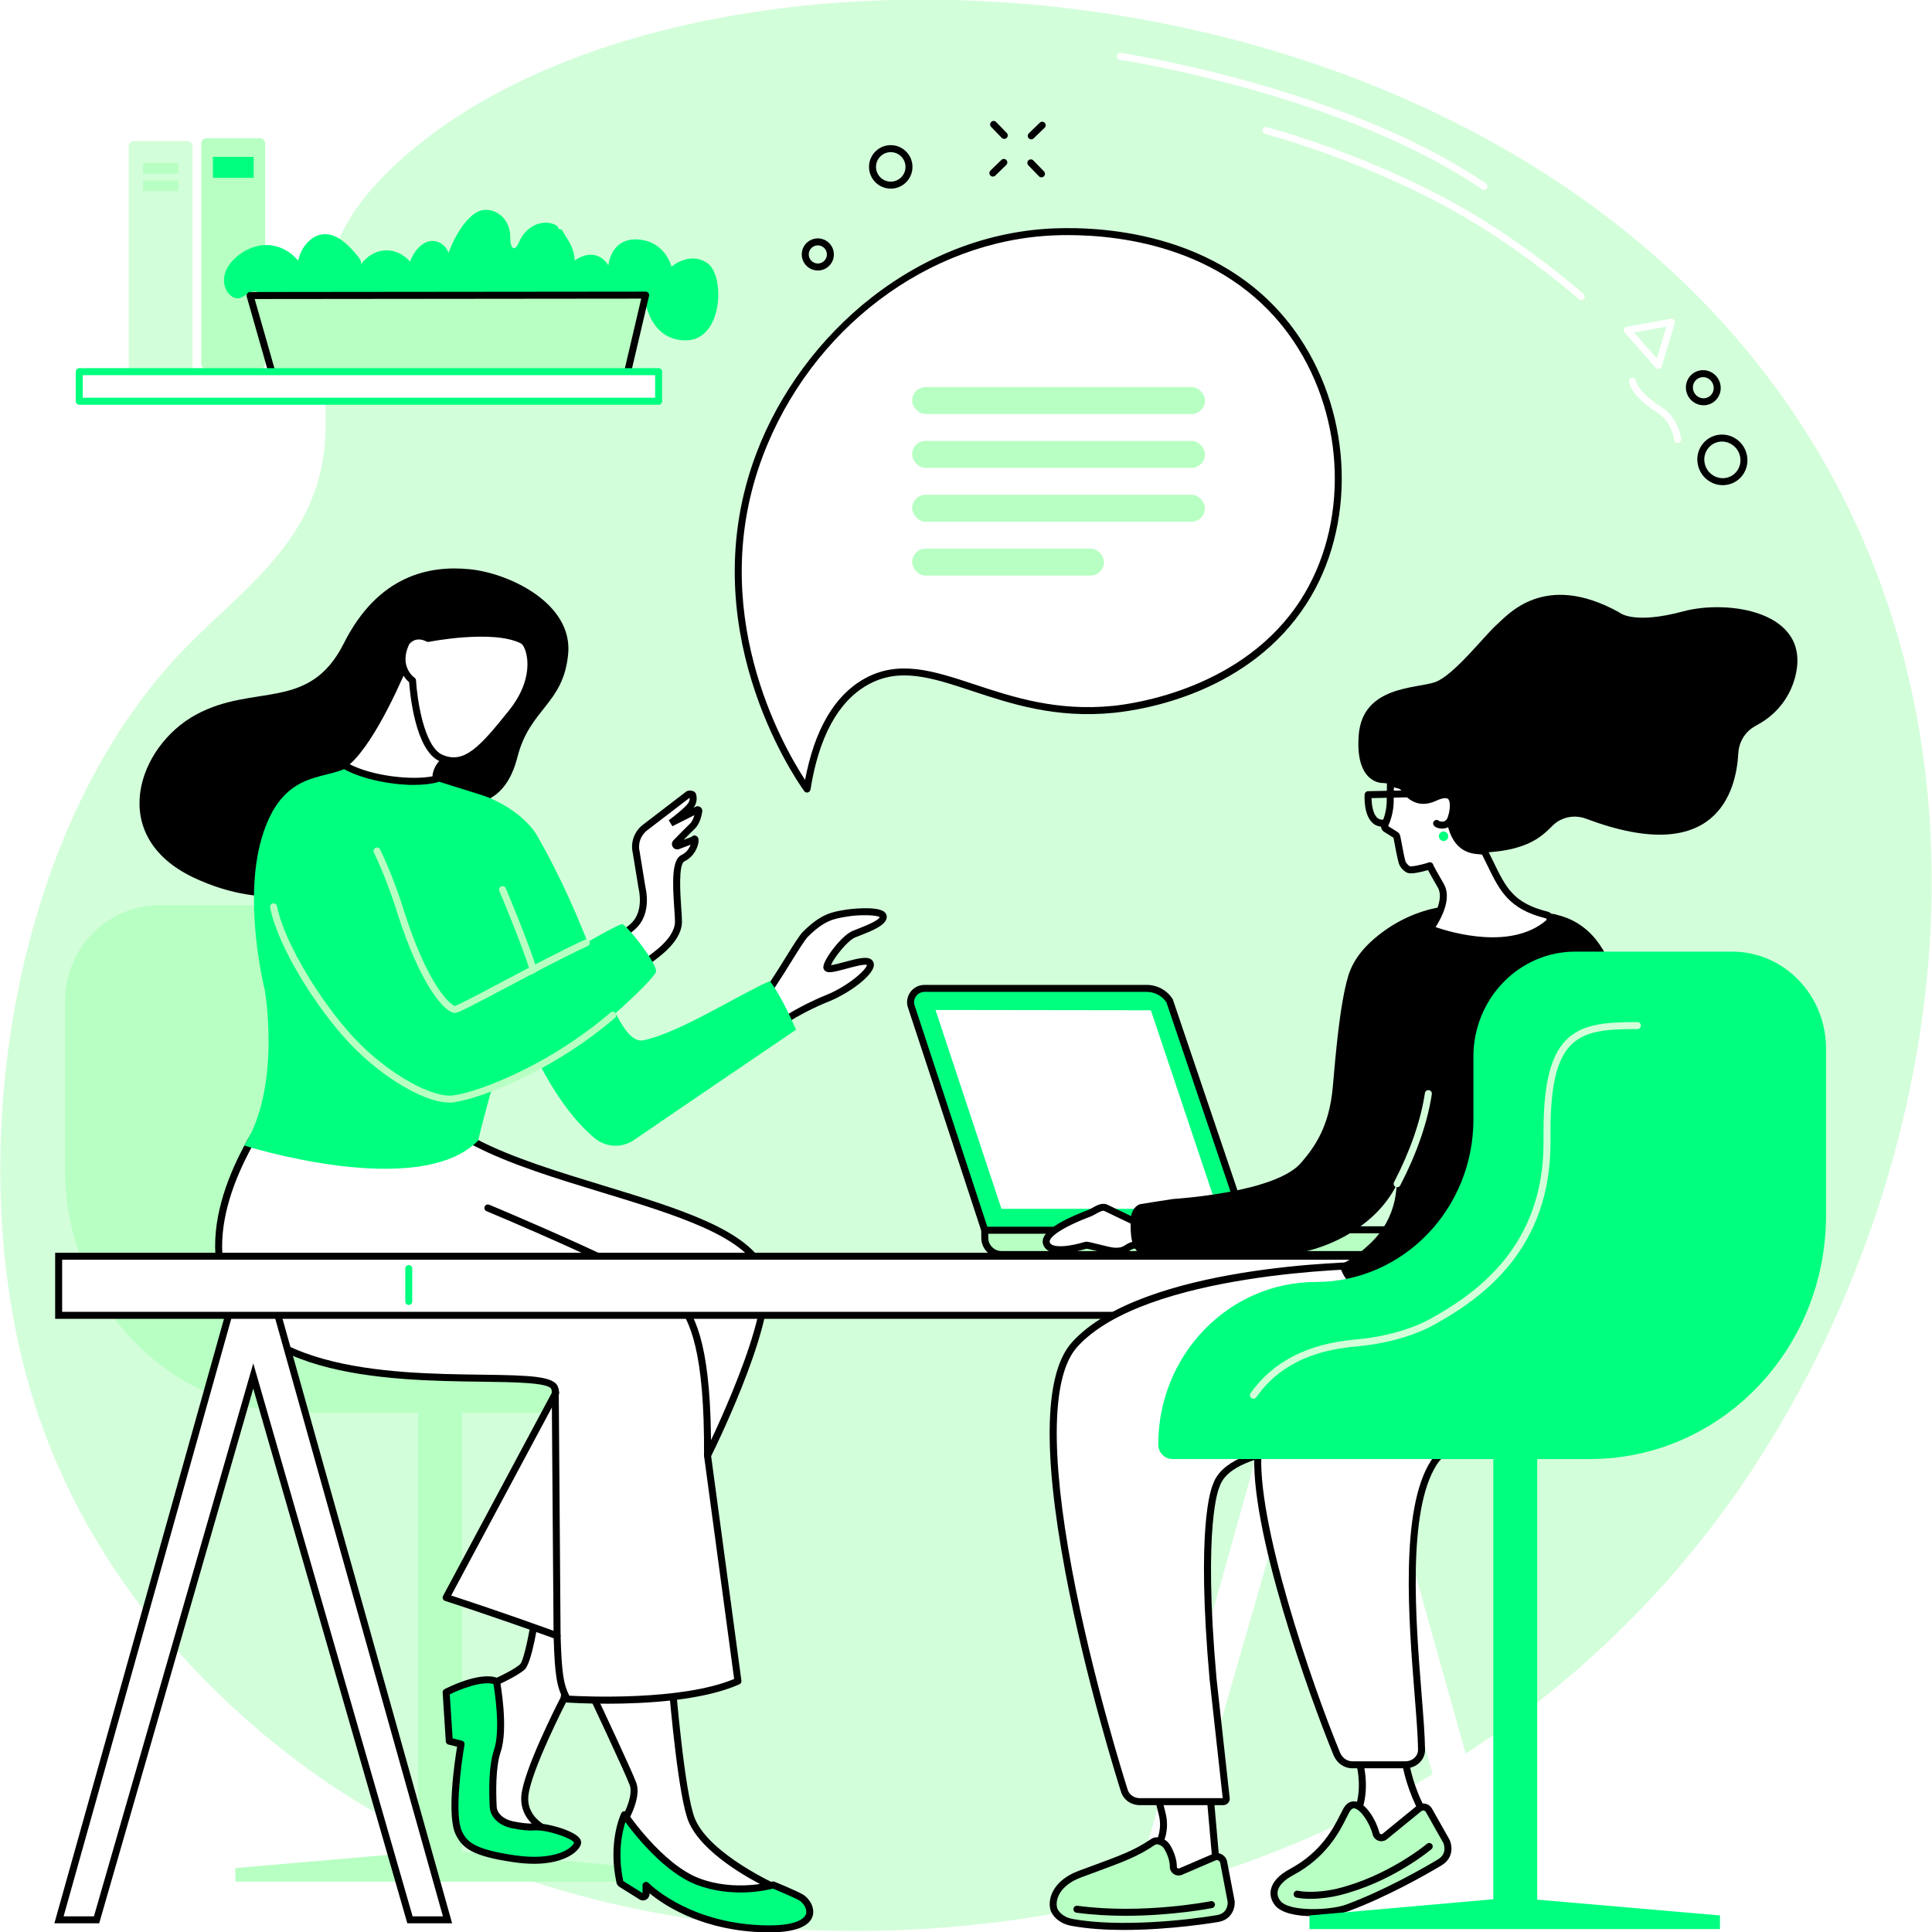 <svg width="574" height="574" viewBox="0 0 574 574" fill="none" xmlns="http://www.w3.org/2000/svg">
<rect x="0" y="0" width="574" height="574" fill="#808080" stroke="none"/>
<g clip-path="url(#clip0_593_695)">
<path d="M679.233 -105.233H-105.233V679.233H679.233V-105.233Z" fill="white"/>
<path d="M510.04 451.606C411.052 583.312 217.465 604.552 104.178 534.116C84.567 521.923 30.931 483.43 9.889 415.863C-12.149 345.107 3.189 247.18 53.571 194.047C70.716 175.963 92.666 162.285 96.218 134.5C99.039 112.44 89.352 88.646 104.204 64.456C104.204 64.456 107.414 59.257 112.246 54.12C194.951 -33.797 457.405 -22.227 545.548 143.8C599.688 245.781 569.948 371.908 510.043 451.612L510.04 451.606Z" fill="#D3FEDA"/>
<path d="M124.041 300.201V318.815C124.041 345.493 145.002 367.119 170.861 367.119C196.72 367.119 217.681 388.745 217.681 415.423C217.681 417.802 215.764 419.729 213.401 419.729H89.468C50.706 419.729 19.28 387.308 19.28 347.313V297.772C19.28 281.866 31.779 268.97 47.198 268.97H93.776C110.492 268.97 124.044 282.952 124.044 300.198L124.041 300.201Z" fill="#B7FFC2"/>
<path d="M137.27 415.558H124.226V557.104H137.27V415.558Z" fill="#B7FFC2"/>
<path d="M191.882 555.008L134.158 549.916H128.864L69.929 555.008V559.047H191.882V555.008Z" fill="#B7FFC2"/>
<path d="M175.279 502.056C175.279 502.056 186.663 526.193 188.066 530.011C189.469 533.83 185.882 540.103 185.882 540.103C185.882 540.103 195.861 559.605 219.721 565.058L230.537 560.935C230.537 560.935 210.191 551.898 205.531 540.784C202.287 533.049 199.607 499.464 199.607 499.464L175.282 502.056H175.279Z" fill="white"/>
<path d="M219.721 566.097C219.642 566.097 219.567 566.088 219.489 566.072C195.437 560.575 185.06 540.778 184.96 540.577C184.8 540.263 184.809 539.893 184.982 539.588C185.91 537.957 188.104 533.121 187.093 530.369C185.722 526.638 174.457 502.74 174.341 502.499C174.197 502.194 174.209 501.84 174.376 501.548C174.542 501.256 174.837 501.059 175.17 501.024L199.494 498.432C199.777 498.401 200.053 498.486 200.266 498.664C200.483 498.843 200.614 499.101 200.636 499.38C200.665 499.712 203.341 532.886 206.485 540.379C210.932 550.982 230.757 559.894 230.958 559.981C231.34 560.154 231.585 560.54 231.573 560.957C231.563 561.378 231.297 561.751 230.904 561.899L220.088 566.022C219.969 566.066 219.843 566.091 219.718 566.091L219.721 566.097ZM187.065 540.097C188.76 543.046 198.81 559.081 219.646 563.976L227.895 560.832C222.401 558.108 208.453 550.445 204.571 541.189C201.59 534.082 199.149 506.497 198.656 500.613L176.839 502.935C179.258 508.081 187.812 526.312 189.039 529.654C190.357 533.237 187.925 538.437 187.062 540.097H187.065Z" fill="black"/>
<path d="M185.518 539.149C185.518 539.149 181.599 547.267 184.175 559.137C184.225 559.369 184.37 559.573 184.577 559.702L190.545 563.436C191.147 563.813 191.938 563.392 191.938 562.699V560.151C191.938 560.151 202.673 571.365 223.932 572.9C245.191 574.434 241.297 565.639 237.93 563.696C236.192 562.692 229.721 560.016 229.721 560.016C229.721 560.016 218.566 563.289 207.304 558.993C196.043 554.697 185.521 539.152 185.521 539.152L185.518 539.149Z" fill="#00FF7F"/>
<path d="M228.479 574.114C227.086 574.114 225.551 574.058 223.857 573.935C207.135 572.727 196.88 565.724 192.977 562.488V562.699C192.977 563.392 192.597 564.032 191.985 564.371C191.364 564.716 190.598 564.698 189.993 564.318L184.025 560.584C183.585 560.311 183.271 559.865 183.162 559.36C180.542 547.276 184.417 539.042 184.583 538.697C184.743 538.365 185.073 538.139 185.443 538.114C185.816 538.079 186.171 538.261 186.378 538.569C186.482 538.722 196.852 553.894 207.672 558.023C218.453 562.137 229.317 559.052 229.426 559.018C229.655 558.952 229.897 558.965 230.117 559.056C230.383 559.165 236.669 561.773 238.448 562.799C240.478 563.973 242.198 566.775 241.435 569.263C240.726 571.573 237.823 574.117 228.476 574.117L228.479 574.114ZM191.938 559.112C192.214 559.112 192.487 559.222 192.688 559.432C192.795 559.542 203.439 570.38 224.007 571.864C237.13 572.815 239.147 569.643 239.452 568.651C239.935 567.076 238.551 565.253 237.409 564.597C235.969 563.766 230.98 561.666 229.649 561.111C227.584 561.648 217.383 563.948 206.934 559.962C197.549 556.382 188.857 545.484 185.804 541.339C184.859 544.261 183.413 550.652 185.176 558.855L190.9 562.438V560.154C190.9 559.73 191.157 559.351 191.549 559.191C191.675 559.14 191.806 559.115 191.935 559.115L191.938 559.112Z" fill="black"/>
<path d="M159.91 474.462C159.91 474.462 157.453 493.384 155.115 495.326C152.778 497.268 147.512 499.622 147.512 499.622L139.897 536.696L145.407 543.649L163.428 544.161C163.428 544.161 155.301 541.264 155.925 533.627C156.549 525.989 167.551 504.668 167.551 504.668L171.294 481.35L159.91 474.462Z" fill="white"/>
<path d="M163.428 545.199C163.428 545.199 163.409 545.199 163.399 545.199L145.382 544.688C145.074 544.678 144.789 544.537 144.597 544.296L139.087 537.342C138.896 537.1 138.824 536.79 138.883 536.489L146.499 499.415C146.568 499.088 146.787 498.812 147.092 498.677C147.142 498.655 152.254 496.358 154.453 494.532C155.705 493.493 157.726 483.239 158.884 474.334C158.928 473.985 159.148 473.684 159.464 473.53C159.781 473.377 160.152 473.395 160.453 473.577L171.837 480.465C172.198 480.685 172.392 481.102 172.327 481.516L168.583 504.834C168.564 504.944 168.53 505.047 168.48 505.144C168.37 505.355 157.566 526.369 156.964 533.715C156.414 540.449 163.481 543.078 163.782 543.188C164.262 543.36 164.545 543.856 164.451 544.358C164.356 544.848 163.93 545.202 163.431 545.202L163.428 545.199ZM145.921 542.626L159.367 543.009C157.026 541.198 154.513 538.152 154.889 533.545C155.501 526.046 165.489 506.412 166.553 504.341L170.158 481.877L160.729 476.172C159.941 481.886 158.005 494.278 155.777 496.126C153.76 497.802 149.809 499.706 148.422 500.35L141.011 536.432L145.918 542.629L145.921 542.626Z" fill="black"/>
<path d="M147.516 499.531C147.516 499.531 150.089 513.378 147.751 520.216C146.201 524.744 146.295 532.275 146.533 536.84C146.662 539.313 148.943 541.447 152.2 542.128C154.347 542.576 156.722 542.925 158.511 542.78C162.722 542.438 172.076 545.516 171.608 547.566C171.141 549.618 165.762 554.117 152.897 552.254C140.28 550.427 137.973 548.03 136.291 544.487C133.386 538.368 136.994 518.161 136.994 518.161L133.486 517.307L132.551 502.776C132.551 502.776 142.608 497.476 147.522 499.528L147.516 499.531Z" fill="#00FF7F"/>
<path d="M158.627 553.731C156.854 553.731 154.899 553.593 152.746 553.283C140.48 551.507 137.364 549.175 135.35 544.936C132.677 539.306 135.115 523.115 135.805 518.945L133.238 518.32C132.796 518.214 132.476 517.831 132.447 517.379L131.512 502.848C131.487 502.44 131.704 502.054 132.065 501.862C132.495 501.636 142.614 496.355 147.917 498.574C148.24 498.709 148.473 498.997 148.538 499.343C148.645 499.92 151.133 513.538 148.733 520.555C147.214 524.995 147.352 532.632 147.569 536.79C147.672 538.795 149.618 540.533 152.411 541.117C154.94 541.644 157.017 541.864 158.426 541.751C162.091 541.446 170.058 543.681 172.069 546.003C172.7 546.731 172.716 547.383 172.622 547.804C172.135 549.934 167.956 553.738 158.63 553.738L158.627 553.731ZM134.468 516.482L137.236 517.156C137.769 517.285 138.108 517.806 138.014 518.349C137.029 523.878 134.964 539.275 137.23 544.048C138.689 547.123 140.678 549.439 153.048 551.23C164.971 552.956 170.033 549.093 170.573 547.437C169.863 546.141 162.48 543.502 158.598 543.819C156.973 543.95 154.751 543.725 151.993 543.15C148.265 542.372 145.658 539.859 145.501 536.9C145.225 531.638 145.222 524.417 146.772 519.883C148.727 514.163 147.051 503.001 146.602 500.315C143.044 499.333 136.574 501.947 133.63 503.397L134.471 516.485L134.468 516.482Z" fill="black"/>
<path d="M164.808 412.452C162 403.452 71.347 423.017 65.241 374.882C62.2 350.931 84.052 324.943 84.052 324.943L122.717 317.604C124.521 351.577 216.131 352.44 226.637 377.584C231.62 389.508 210.207 432.446 210.207 432.446L219.247 499.465C202.096 507.102 168.483 504.784 168.483 504.784C166.465 500.987 165.866 497.887 165.508 485.988C147.145 479.329 132.545 474.641 132.545 474.641L165.11 413.823C165.022 413.277 164.921 412.81 164.808 412.449V412.452Z" fill="white"/>
<path d="M180.35 506.173C173.682 506.173 168.922 505.86 168.414 505.825C168.056 505.8 167.736 505.593 167.57 505.276C165.42 501.234 164.849 497.871 164.498 486.728C146.671 480.28 132.375 475.68 132.231 475.633C131.939 475.538 131.701 475.319 131.585 475.033C131.468 474.748 131.487 474.425 131.632 474.155L164.027 413.653C163.961 413.289 163.889 412.991 163.82 412.762C163.199 410.767 152.935 410.632 143.013 410.503C115.18 410.139 68.592 409.527 64.215 375.017C61.155 350.893 82.358 325.354 83.261 324.278C83.415 324.096 83.629 323.97 83.864 323.926L122.529 316.587C122.824 316.53 123.128 316.606 123.363 316.791C123.599 316.976 123.743 317.255 123.759 317.553C124.716 335.596 152.527 344.078 179.421 352.283C201.681 359.073 222.708 365.487 227.597 377.192C232.542 389.028 213.307 428.527 211.28 432.628L220.276 499.333C220.339 499.791 220.091 500.234 219.671 500.419C208.814 505.254 191.778 506.177 180.35 506.177V506.173ZM169.132 503.786C173.576 504.04 202.434 505.376 218.114 498.825L209.181 432.587C209.153 432.38 209.187 432.17 209.281 431.985C209.495 431.558 230.427 389.338 225.683 377.985C221.171 367.182 200.596 360.906 178.816 354.263C151.799 346.023 123.881 337.51 121.782 318.837L84.62 325.89C82.308 328.755 63.493 352.848 66.273 374.75C70.424 407.469 115.88 408.065 143.038 408.42C157.688 408.611 164.777 408.849 165.8 412.138C165.922 412.533 166.032 413.029 166.136 413.653C166.173 413.879 166.136 414.108 166.026 414.309L134.048 474.032C137.895 475.284 150.657 479.495 165.866 485.005C166.264 485.15 166.537 485.526 166.55 485.95C166.892 497.318 167.454 500.437 169.135 503.776L169.132 503.786Z" fill="black"/>
<path d="M210.21 433.488H210.204C209.63 433.485 209.168 433.017 209.171 432.443C209.363 401.569 204.982 392.153 200.677 387.016C196.72 382.297 158.821 365.801 144.553 359.845C144.023 359.626 143.775 359.017 143.995 358.487C144.214 357.959 144.82 357.705 145.353 357.928C147.465 358.81 197.178 379.611 202.268 385.682C207.047 391.384 211.443 400.995 211.249 432.456C211.246 433.027 210.781 433.488 210.21 433.488Z" fill="black"/>
<path d="M165.511 487.029C164.94 487.029 164.476 486.571 164.472 486L163.923 413.042C163.92 412.467 164.381 412 164.953 411.997C165.555 412.003 165.994 412.455 166.001 413.026L166.55 485.984C166.553 486.559 166.092 487.026 165.521 487.029H165.511Z" fill="black"/>
<path d="M135.052 239.697C140.706 238.972 150.051 239.392 153.732 224.927C157.412 210.464 167.403 209.262 168.806 194.273C170.209 179.286 151.347 170.3 139.542 169.117C127.738 167.934 112.397 170.758 102.136 191.163C91.875 211.569 75.533 202.927 58.228 212.325C40.922 221.723 31.549 248.502 57.609 260.771C101.157 281.27 135.052 239.697 135.052 239.697Z" fill="black"/>
<path d="M239.298 277.558C237.042 279.802 229.787 293.285 225.868 297.314C224.842 298.369 222.238 300.641 218.842 303.568C221.61 305.755 223.668 306.665 226.408 308.761C228.319 305.642 237.331 300 245.881 296.568C252.819 293.784 260.152 287.587 258.304 285.943C256.459 284.299 245.414 289.413 245.649 287.276C245.885 285.139 250.927 278.66 253.685 277.536C256.243 276.495 262.349 274.477 262.415 272.393C262.484 270.31 254.225 270.834 251.812 271.239C247.78 271.913 244.72 272.158 239.292 277.558H239.298Z" fill="white"/>
<path d="M226.408 309.8C226.182 309.8 225.959 309.724 225.777 309.586C224.506 308.614 223.408 307.92 222.247 307.183C220.989 306.386 219.69 305.561 218.199 304.384C217.954 304.192 217.81 303.901 217.804 303.593C217.797 303.282 217.929 302.987 218.165 302.784C221.108 300.245 224.07 297.678 225.124 296.592C227.246 294.409 230.446 289.25 233.27 284.697C235.627 280.897 237.491 277.894 238.564 276.824C243.939 271.477 247.218 270.94 251.012 270.322L251.646 270.219C251.73 270.203 260.507 268.973 262.798 270.978C263.243 271.367 263.475 271.882 263.457 272.431C263.381 274.722 259.726 276.316 255.32 278.016C254.856 278.195 254.435 278.358 254.081 278.503C251.79 279.435 247.799 284.521 246.873 286.755C247.836 286.639 249.593 286.159 250.849 285.82C255.075 284.669 257.736 284.05 258.998 285.174C259.515 285.632 259.726 286.294 259.597 287.031C259.051 290.154 251.984 295.24 246.27 297.534C237.076 301.224 228.89 306.7 227.293 309.307C227.139 309.558 226.888 309.731 226.596 309.787C226.533 309.8 226.47 309.806 226.405 309.806L226.408 309.8ZM220.493 303.518C221.488 304.243 222.404 304.823 223.361 305.429C224.265 306.003 225.193 306.59 226.201 307.315C229.122 303.938 237.453 298.833 245.498 295.604C251.903 293.031 257.444 288.098 257.56 286.689C256.745 286.36 253.28 287.304 251.398 287.819C247.808 288.798 246.041 289.228 245.106 288.431C244.745 288.12 244.57 287.659 244.623 287.166C244.896 284.687 250.218 277.834 253.302 276.579C253.666 276.432 254.099 276.265 254.576 276.08C258.841 274.436 261.122 273.225 261.364 272.481C260.403 271.781 255.113 271.744 251.991 272.268L251.351 272.374C247.767 272.961 244.937 273.422 240.032 278.302C239.132 279.199 237.142 282.403 235.04 285.795C232.159 290.439 228.896 295.701 226.618 298.045C225.699 298.99 223.665 300.785 220.496 303.524L220.493 303.518Z" fill="black"/>
<path d="M77.714 249.12C83.647 228.865 95.785 231.88 103.196 228.068C103.341 227.993 103.485 227.908 103.626 227.817C111.261 231.915 121.685 235.197 129.611 231.451C129.605 231.789 129.611 231.984 129.611 231.984L142.702 236.079C149.088 238.078 156.468 242.785 159.778 248.602C166.446 260.313 172.145 272.999 177.561 287.712C180.582 295.924 185.509 310.173 191.069 309.081C201.556 307.023 219.856 295.309 228.717 291.475C231.491 294.939 234.874 302.122 236.515 305.922C230.992 309.671 201.506 329.672 188.386 338.681C184.797 341.147 179.999 340.937 176.66 338.144C162.838 326.581 154.613 303.527 154.613 303.527L151.224 309.176C147.839 314.824 142.043 338.885 142.043 338.885C124.371 356.821 72.564 340.335 72.564 340.335C83.654 322.907 78.68 294.208 78.68 294.208C78.68 294.208 72.097 268.314 77.72 249.123L77.714 249.12Z" fill="#00FF7F"/>
<path d="M185.568 289.887C190.209 287.198 193.636 284.766 196.074 282.726C198.063 281.06 201.509 277.731 201.568 273.925C201.628 270.115 199.623 256.481 202.908 254.953C206.743 253.171 207 248.003 206.037 249.54C206.03 249.54 206.024 249.534 206.018 249.531L201.405 251.276C200.856 251.483 200.407 250.802 200.815 250.384C202.4 248.753 204.665 246.437 205.704 245.467C206.931 244.319 207.436 242.094 207.618 240.98C207.665 240.695 207.367 240.478 207.11 240.61L199.293 244.545C199.293 244.545 204.173 240.917 205.356 239.148C206.103 238.031 205.98 236.907 205.792 236.229C205.701 235.9 204.734 235.831 204.458 236.035L191.737 245.787C189.4 247.513 188.333 250.472 189.026 253.29L190.736 263.758C191.301 266.052 191.794 271.176 188.7 274.599C186.604 276.921 182.998 278.635 177.215 281.634L185.562 289.884L185.568 289.887Z" fill="white"/>
<path d="M185.402 291.183L175.474 281.374L178.483 279.814C183.118 277.423 186.18 275.842 187.931 273.903C191.166 270.326 189.886 264.64 189.729 264.006L189.714 263.924L188.013 253.494C187.238 250.271 188.458 246.92 191.126 244.95L203.831 235.21C204.436 234.764 205.362 234.852 205.842 235.015C206.511 235.244 206.727 235.699 206.796 235.947C207.169 237.271 206.966 238.614 206.225 239.722C206.168 239.81 206.103 239.898 206.03 239.992L206.645 239.681C207.119 239.446 207.672 239.49 208.098 239.804C208.522 240.114 208.732 240.629 208.647 241.147C208.431 242.468 207.854 244.881 206.42 246.227C205.695 246.905 204.336 248.279 203.112 249.525L205.419 248.652C205.864 248.179 206.335 248.188 206.602 248.251C206.796 248.295 207.442 248.517 207.54 249.449C207.7 250.99 206.438 254.46 203.351 255.895C201.49 256.757 202.127 265.889 202.4 269.789C202.519 271.509 202.626 272.996 202.61 273.94C202.56 277.034 200.533 280.351 196.742 283.523C193.94 285.871 190.357 288.315 186.089 290.788L185.402 291.186V291.183ZM178.966 281.904L185.732 288.591C189.591 286.316 192.845 284.079 195.409 281.933C198.722 279.159 200.495 276.382 200.533 273.909C200.545 273.052 200.445 271.609 200.329 269.936C199.777 262.029 199.557 255.37 202.475 254.015C204 253.306 204.813 251.975 205.196 250.962L201.779 252.255C201.076 252.518 200.301 252.267 199.89 251.64C199.479 251.015 199.557 250.202 200.078 249.666C201.75 247.946 203.959 245.687 205.001 244.714C205.638 244.118 206.046 243.086 206.297 242.185L199.767 245.474L198.682 243.713C199.999 242.734 203.611 239.901 204.499 238.573C204.863 238.028 204.935 237.478 204.891 237.017L192.378 246.613C190.357 248.103 189.447 250.626 190.04 253.045L190.056 253.127L191.756 263.557C192.073 264.869 193.3 271.069 189.472 275.302C187.467 277.521 184.269 279.171 179.434 281.666L178.963 281.907L178.966 281.904Z" fill="black"/>
<path d="M154.773 305.018C154.519 305.018 154.265 304.927 154.067 304.738C153.647 304.349 153.622 303.69 154.014 303.273C154.099 303.179 159.119 297.631 158.078 290.954C157.296 285.949 148.451 264.932 148.363 264.721C148.14 264.194 148.388 263.582 148.915 263.363C149.445 263.14 150.054 263.388 150.274 263.915C150.641 264.79 159.308 285.381 160.127 290.637C161.332 298.35 155.771 304.434 155.533 304.691C155.329 304.911 155.05 305.024 154.773 305.024V305.018Z" fill="#B7FFC2"/>
<path d="M174.206 307.619C176.808 307.017 193.397 291.924 194.85 288.855C195.826 286.79 185.747 274.195 184.771 274.543C176.343 277.54 139.454 303.032 134.66 298.259C129.159 292.79 125.682 289.934 118.258 266.41C110.831 242.885 101.787 235.932 101.787 235.932C101.787 235.932 80.729 241.781 79.898 265.556C79.898 265.556 79.163 274.483 97.711 303.983C109.849 323.29 128.924 339.255 167.887 312.354L174.203 307.626L174.206 307.619Z" fill="#00FF7F"/>
<path d="M133.546 327.589H133.511C125.262 327.539 111.185 318.636 101.467 307.318C91.037 295.171 82.116 279.313 80.255 269.614C80.149 269.052 80.516 268.506 81.081 268.399C81.639 268.289 82.188 268.66 82.295 269.224C84.068 278.456 92.989 294.252 103.043 305.966C113.366 317.99 126.903 325.474 133.524 325.515H133.558C138.833 325.515 161.388 317.968 181.376 300.829C181.812 300.456 182.468 300.506 182.842 300.942C183.215 301.378 183.165 302.034 182.729 302.407C162.336 319.892 139.04 327.592 133.549 327.592L133.546 327.589Z" fill="#B7FFC2"/>
<path d="M135.149 300.936C132.159 300.936 124.829 292.743 117.888 270.759C115.933 264.565 113.639 258.678 111.072 253.271C110.828 252.754 111.047 252.136 111.565 251.888C112.083 251.643 112.701 251.863 112.949 252.38C115.556 257.875 117.885 263.846 119.868 270.134C126.978 292.661 133.699 298.519 135.124 298.852C136.316 298.532 142.9 295.046 149.27 291.67C157.117 287.509 166.889 282.334 173.748 279.187C174.269 278.949 174.887 279.178 175.126 279.699C175.364 280.219 175.135 280.838 174.614 281.076C167.808 284.198 158.068 289.357 150.242 293.505C139.034 299.445 136.091 300.939 135.149 300.939V300.936Z" fill="#B7FFC2"/>
<path d="M102.073 227.217C111.21 220.731 121.876 193.341 121.876 193.341C139.803 205.767 135.137 224.5 135.137 224.5C131.468 225.124 129.027 229.26 129.608 231.45C122.635 233.251 108.823 231.422 102.07 227.217H102.073Z" fill="white"/>
<path d="M123.015 233.192C115.569 233.192 106.507 231.203 101.524 228.099C101.229 227.914 101.044 227.597 101.034 227.249C101.025 226.901 101.188 226.571 101.47 226.37C110.25 220.138 120.803 193.238 120.91 192.965C121.026 192.666 121.27 192.44 121.575 192.349C121.879 192.258 122.209 192.309 122.469 192.491C140.772 205.177 136.194 224.56 136.147 224.751C136.047 225.153 135.72 225.454 135.316 225.523C133.831 225.777 132.378 226.81 131.428 228.287C130.747 229.342 130.43 230.481 130.615 231.184C130.684 231.45 130.646 231.736 130.508 231.974C130.37 232.213 130.141 232.386 129.871 232.455C127.929 232.957 125.566 233.189 123.015 233.189V233.192ZM103.918 227.07C110.655 230.54 122.218 231.877 128.488 230.641C128.516 229.558 128.93 228.325 129.677 227.164C130.81 225.401 132.454 224.145 134.258 223.637C134.867 220.411 136.712 205.67 122.347 194.963C120.226 200.2 111.835 220.073 103.915 227.073L103.918 227.07Z" fill="black"/>
<path d="M155.285 190.247C157.541 191.393 160.648 200.973 152.065 211.682C143.48 222.392 138.318 228.42 131.004 225.181C123.687 221.943 122.563 202.196 122.563 202.196C122.563 202.196 117.05 198.352 120.674 190.872C120.674 190.872 122.933 187.502 127.201 189.673C127.201 189.673 146.533 185.807 155.288 190.247H155.285Z" fill="white"/>
<path d="M134.823 227.092C133.467 227.092 132.065 226.788 130.581 226.129C123.332 222.922 121.779 205.808 121.556 202.708C120.235 201.534 116.394 197.32 119.736 190.417C119.758 190.373 119.78 190.332 119.808 190.291C120.74 188.901 123.489 186.818 127.339 188.584C130.082 188.066 147.334 185.048 155.752 189.318C156.929 189.915 157.933 191.662 158.435 193.988C159.019 196.686 159.643 203.878 152.872 212.332C146.198 220.659 141.042 227.092 134.82 227.092H134.823ZM121.569 191.405C118.443 197.957 122.962 201.211 123.156 201.346C123.417 201.528 123.583 201.82 123.599 202.14C123.903 207.455 125.902 221.789 131.421 224.237C137.948 227.123 142.708 221.698 151.253 211.039C157.469 203.285 156.929 196.843 156.408 194.433C155.975 192.431 155.2 191.374 154.814 191.179C146.48 186.949 127.593 190.658 127.402 190.696C127.173 190.743 126.937 190.708 126.727 190.602C123.586 189.008 121.885 190.978 121.565 191.408L121.569 191.405Z" fill="black"/>
<path d="M423.908 372.723H297.546C294.804 372.723 292.579 370.498 292.579 367.756V365.371H428.875V367.756C428.875 370.498 426.651 372.723 423.908 372.723Z" fill="#B7FFC2"/>
<path d="M423.908 373.762H297.546C294.236 373.762 291.541 371.066 291.541 367.756V365.371C291.541 364.797 292.005 364.333 292.579 364.333H428.876C429.45 364.333 429.914 364.797 429.914 365.371V367.756C429.914 371.066 427.219 373.762 423.908 373.762ZM293.618 366.41V367.759C293.618 369.924 295.381 371.688 297.546 371.688H423.908C426.073 371.688 427.837 369.924 427.837 367.759V366.41H293.618Z" fill="black"/>
<path d="M292.576 365.503H370.565L347.492 297.333C346.008 295.039 343.425 293.649 340.648 293.649H274.722C271.731 293.649 269.805 296.567 270.781 299.14C271.17 300.163 292.576 365.503 292.576 365.503Z" fill="#00FF7F"/>
<path d="M370.568 366.542H292.579C292.131 366.542 291.732 366.253 291.591 365.826C284.214 343.315 270.169 300.48 269.811 299.507C269.23 297.973 269.45 296.235 270.398 294.857C271.383 293.429 272.958 292.61 274.722 292.61H340.648C343.795 292.61 346.679 294.164 348.364 296.768C348.411 296.84 348.449 296.919 348.477 297L371.55 365.17C371.657 365.487 371.606 365.836 371.409 366.109C371.214 366.382 370.9 366.542 370.565 366.542H370.568ZM293.329 364.464H369.118L346.551 297.794C345.242 295.849 343.046 294.688 340.648 294.688H274.722C273.652 294.688 272.698 295.18 272.108 296.037C271.546 296.853 271.411 297.876 271.753 298.773C272.127 299.762 290.882 356.987 293.329 364.464Z" fill="black"/>
<path d="M297.531 359.14H361.703L341.928 300.151L277.941 300.063L297.531 359.14Z" fill="white"/>
<path d="M438.518 571.683L391.965 410.129L345.408 571.683H334.25L385.4 389.385L398.523 389.366L449.68 571.683H438.518Z" fill="white"/>
<path d="M121.801 570.381L75.244 408.799L28.688 570.381H17.529L68.683 388.058L81.802 388.039L132.959 570.381H121.801Z" fill="white"/>
<path d="M134.33 571.419H121.019L75.244 412.552L29.469 571.419H16.158L67.892 387.022L82.587 387L134.327 571.419H134.33ZM122.582 569.342H131.591L81.018 389.081L69.471 389.097L18.901 569.345H27.91L75.247 405.053L122.585 569.345L122.582 569.342Z" fill="black"/>
<path d="M17.426 390.788L448.465 390.788V373.232L17.426 373.232V390.788Z" fill="white"/>
<path d="M449.504 391.826H16.387V372.193H449.504V391.826ZM18.465 389.749H447.427V374.27H18.465V389.749Z" fill="black"/>
<path d="M121.443 387.703C120.869 387.703 120.404 387.239 120.404 386.665V376.89C120.404 376.316 120.869 375.852 121.443 375.852C122.017 375.852 122.482 376.316 122.482 376.89V386.665C122.482 387.239 122.017 387.703 121.443 387.703Z" fill="#00FF7F"/>
<path d="M359.202 529.729L361.7 558.152L334.915 560.976L343.231 549.592C345.452 546.552 346.212 542.679 345.305 539.021L343.03 529.846L359.199 529.729H359.202Z" fill="white"/>
<path d="M332.697 562.257L342.396 548.984C344.442 546.185 345.135 542.645 344.301 539.272L341.712 528.817L360.156 528.682L362.827 559.075L332.7 562.254L332.697 562.257ZM344.36 530.878L346.315 538.776C347.297 542.746 346.481 546.913 344.072 550.211L337.137 559.703L360.577 557.23L358.252 530.778L344.357 530.878H344.36Z" fill="black"/>
<path d="M363.554 553.295L365.789 564.986C365.789 564.986 366.102 569.26 361.756 570.007C356.108 570.977 334.128 573.995 318.551 571.165C314.98 570.515 313.374 568.272 313.076 567.098C312.254 563.86 314.328 559.219 320.842 556.806C332.468 552.501 336.901 551.092 342.559 547.251C343.817 546.398 345.713 547.305 346.569 548.44C346.569 548.44 348.618 551.443 348.59 554.597C348.581 555.73 349.751 556.489 350.79 556.043L360.708 551.776C361.923 551.255 363.303 551.992 363.554 553.295Z" fill="#B7FFC2"/>
<path d="M333.983 573.393C328.668 573.393 323.249 573.07 318.366 572.182C314.161 571.419 312.407 568.686 312.068 567.349C311.13 563.65 313.361 558.466 320.484 555.827C321.799 555.341 323.023 554.889 324.165 554.469C333.023 551.211 337.068 549.721 341.982 546.385C343.701 545.218 346.174 546.178 347.404 547.807C347.523 547.983 349.666 551.158 349.635 554.6C349.635 554.842 349.779 554.977 349.867 555.036C349.942 555.087 350.14 555.19 350.385 555.084L360.304 550.816C361.17 550.443 362.146 550.484 362.98 550.926C363.818 551.372 364.402 552.159 364.581 553.094L366.815 564.786C366.821 564.824 366.827 564.864 366.83 564.905C366.962 566.709 366.109 570.308 361.938 571.024C361.179 571.156 347.95 573.39 333.986 573.39L333.983 573.393ZM343.717 547.951C343.5 547.951 343.306 547.998 343.146 548.108C338.022 551.588 333.902 553.1 324.88 556.42C323.738 556.841 322.517 557.289 321.203 557.776C315.285 559.966 313.364 564.011 314.08 566.838C314.249 567.506 315.47 569.546 318.736 570.139C332.612 572.662 352.829 570.484 361.581 568.981C364.728 568.441 364.775 565.639 364.753 565.109L362.535 553.49C362.475 553.179 362.281 552.912 362.001 552.765C361.838 552.68 361.512 552.561 361.12 552.73L351.201 556.998C350.382 557.349 349.453 557.264 348.712 556.772C347.978 556.282 347.545 555.466 347.555 554.588C347.58 551.792 345.735 549.053 345.716 549.024C345.273 548.438 344.404 547.951 343.717 547.951Z" fill="black"/>
<path d="M334.435 569.185C329.747 569.185 324.767 568.934 319.816 568.266C319.248 568.191 318.849 567.667 318.925 567.099C319 566.531 319.527 566.123 320.092 566.207C339.581 568.834 359.522 564.89 359.72 564.849C360.288 564.739 360.831 565.1 360.944 565.662C361.057 566.223 360.693 566.772 360.131 566.885C359.981 566.917 348.524 569.182 334.432 569.182L334.435 569.185Z" fill="black"/>
<path d="M417.269 520.912C417.83 528.051 421.272 536.313 424.106 540.536L411.542 550.079L402.034 540.652C404.256 537.612 406.239 530.492 403.249 521.1L417.269 520.912Z" fill="white"/>
<path d="M411.451 551.45L400.669 540.762L401.196 540.041C403.007 537.565 405.263 530.856 402.257 521.418L401.833 520.084L418.226 519.864L418.301 520.834C418.834 527.596 422.132 535.736 424.966 539.959L425.512 540.772L411.451 551.45ZM403.371 540.515L411.633 548.704L422.713 540.289C419.945 535.82 417.052 528.506 416.324 521.964L404.635 522.12C406.932 530.417 405.523 536.978 403.374 540.515H403.371Z" fill="black"/>
<path d="M424.533 537.838L429.735 547.051C429.735 547.051 431.596 551.017 427.721 553.336C424.065 555.523 412.195 562.411 400.283 566.835C395.771 568.511 382.652 569.39 379.564 565.354C377.49 562.643 378.287 559.113 383.709 556.204C395.828 549.706 398.645 539.636 400.387 537.28C403.048 533.684 407.591 539.972 408.825 544.764C409.12 545.912 410.491 546.37 411.407 545.623L421.624 537.286C422.556 536.527 423.94 536.79 424.533 537.838Z" fill="#B7FFC2"/>
<path d="M390.048 569.295C385.338 569.295 380.621 568.448 378.739 565.985C377.644 564.554 377.248 562.95 377.593 561.35C378.08 559.097 380.025 557.001 383.22 555.288C392.611 550.255 396.254 542.984 398.212 539.081C398.736 538.036 399.15 537.207 399.555 536.661C400.418 535.497 401.592 534.989 402.859 535.24C406.013 535.855 408.934 541.017 409.832 544.506C409.904 544.788 410.124 544.889 410.215 544.92C410.324 544.958 410.541 544.992 410.751 544.82L420.968 536.483C421.649 535.927 422.531 535.701 423.397 535.864C424.26 536.028 425.003 536.561 425.436 537.327L430.639 546.543C430.652 546.564 430.664 546.59 430.674 546.612C431.455 548.278 431.957 552.015 428.251 554.227C423.833 556.869 412.301 563.478 400.644 567.808C398.47 568.614 394.259 569.295 390.048 569.295ZM402.235 537.254C401.953 537.254 401.607 537.377 401.222 537.898C400.923 538.299 400.525 539.093 400.064 540.013C398.002 544.123 394.168 551.773 384.199 557.12C381.56 558.536 379.975 560.151 379.624 561.789C379.407 562.79 379.664 563.779 380.389 564.723C382.972 568.1 395.382 567.547 399.922 565.862C411.42 561.595 422.819 555.059 427.187 552.448C430.055 550.732 429.001 547.97 428.806 547.525L423.629 538.353C423.45 538.036 423.165 537.939 423.014 537.91C422.86 537.885 422.565 537.866 422.283 538.095L412.066 546.433C411.363 547.007 410.428 547.18 409.568 546.897C408.702 546.615 408.05 545.915 407.82 545.027C406.907 541.469 404.25 537.631 402.461 537.283C402.392 537.27 402.317 537.261 402.235 537.261V537.254Z" fill="black"/>
<path d="M389.279 564.143C387.801 564.143 386.383 564.033 385.162 563.773C384.6 563.654 384.243 563.101 384.365 562.54C384.484 561.978 385.04 561.623 385.598 561.743C388.796 562.427 393.901 561.94 397.29 561.109C412.493 557.375 423.842 547.889 423.955 547.795C424.395 547.424 425.047 547.481 425.418 547.917C425.788 548.356 425.731 549.009 425.295 549.379C424.818 549.781 413.456 559.276 397.786 563.126C395.445 563.701 392.244 564.146 389.282 564.146L389.279 564.143Z" fill="black"/>
<path d="M373.822 430.595C371.791 452.843 390.305 504.451 397.145 521.047C397.911 522.908 399.609 524.32 401.777 524.32H417.542C420.209 524.32 422.364 522.315 422.339 519.852C422.164 502.358 414.231 452.987 425.96 434.624C432.751 423.993 452.921 428.48 461.236 423.422C481.196 411.278 473.681 371.732 473.681 371.732C473.681 371.732 376.649 399.574 373.818 430.598L373.822 430.595Z" fill="white"/>
<path d="M417.545 525.356H401.78C399.326 525.356 397.183 523.856 396.188 521.44C389.455 505.107 370.706 453.342 372.789 430.498C375.651 399.129 469.411 371.873 473.399 370.728L474.494 370.414L474.707 371.531C475.021 373.175 482.122 411.928 461.782 424.304C458.299 426.425 453.059 426.943 447.511 427.495C439.237 428.317 430.68 429.167 426.842 435.18C418.031 448.974 420.626 481.582 422.342 503.158C422.879 509.905 423.343 515.729 423.384 519.839C423.4 521.242 422.848 522.579 421.831 523.605C420.73 524.716 419.167 525.356 417.548 525.356H417.545ZM472.853 373.056C462.077 376.279 377.427 402.489 374.857 430.689C372.965 451.449 389.702 500.265 398.106 520.652C398.63 521.923 399.869 523.282 401.777 523.282H417.542C418.612 523.282 419.635 522.867 420.35 522.149C420.974 521.518 421.313 520.708 421.304 519.864C421.263 515.826 420.802 510.033 420.268 503.328C418.53 481.476 415.904 448.45 425.088 434.069C429.469 427.209 438.945 426.268 447.304 425.437C452.61 424.909 457.622 424.41 460.703 422.537C477.967 412.032 473.869 379.555 472.856 373.062L472.853 373.056Z" fill="black"/>
<path d="M405.831 375.937C405.831 375.937 340.021 376.486 319.27 399.48C300.621 420.149 328.269 513.884 334.059 532.096C334.658 533.985 336.531 535.274 338.662 535.274H363.385C363.906 535.274 364.326 534.885 364.326 534.402L360.392 498.765C356.177 451.465 361.314 441.465 361.314 441.465C365.478 428.085 401.102 428.656 420.469 428.791C481.975 429.215 463.9 375.146 463.9 375.146L405.825 375.937H405.831Z" fill="white"/>
<path d="M363.388 536.313H338.665C336.061 536.313 333.814 534.744 333.07 532.41C331.994 529.03 322.398 498.471 316.48 466.901C309.693 430.708 310.374 407.789 318.501 398.784C339.318 375.714 403.117 374.92 405.822 374.898L464.65 374.098L464.892 374.817C465.209 375.771 472.551 398.323 460.86 414.445C453.451 424.655 440.109 429.833 421.194 429.833C420.952 429.833 420.714 429.833 420.469 429.833L419.12 429.824C400.61 429.685 366.153 429.438 362.312 441.779L362.243 441.945C362.199 442.039 357.326 452.601 361.43 498.681L365.368 534.412C365.368 535.463 364.48 536.32 363.388 536.32V536.313ZM463.141 376.197L405.844 376.976C405.191 376.982 340.253 377.782 320.045 400.177C312.486 408.555 311.959 431.496 318.523 466.518C324.419 497.969 333.98 528.412 335.05 531.782C335.508 533.229 336.996 534.239 338.665 534.239H363.269L359.365 498.882C355.333 453.596 359.814 442.256 360.351 441.085C364.747 427.351 398.787 427.599 419.132 427.743L420.482 427.753C439.061 427.869 452.083 422.996 459.172 413.234C469.116 399.537 464.28 380.151 463.141 376.194V376.197Z" fill="black"/>
<path d="M340.108 364.942C339.675 364.173 338.979 363.583 338.141 363.319C337.542 363.131 336.949 362.874 336.381 362.604L328.523 358.838C327.055 358.192 325.069 359.927 323.594 360.486C319.151 362.165 309.966 366.062 310.873 369.319C311.852 372.83 319.803 370.809 322.621 369.975C323.264 369.783 329.248 371.676 331.118 371.738C333.701 371.823 334.269 371.142 335.499 370.423C336.061 370.097 336.694 369.934 337.388 369.899C338.448 369.846 339.44 369.357 340.068 368.497L340.083 368.478C340.777 367.53 340.849 366.26 340.272 365.237L340.108 364.948V364.942Z" fill="white"/>
<path d="M331.539 372.78C331.395 372.78 331.241 372.78 331.084 372.77C330.004 372.736 327.946 372.215 325.96 371.713C324.814 371.424 323.267 371.032 322.809 370.997C319.728 371.904 314.274 373.15 311.526 371.631C310.688 371.167 310.117 370.464 309.875 369.595C309.031 366.57 313.524 363.178 323.23 359.513C323.597 359.375 324.046 359.124 324.523 358.857C325.825 358.129 327.441 357.225 328.944 357.888L336.829 361.665C337.46 361.967 337.975 362.18 338.452 362.328C339.528 362.666 340.438 363.413 341.012 364.43L341.175 364.719C341.953 366.096 341.853 367.809 340.921 369.083C340.108 370.194 338.847 370.863 337.441 370.932C336.886 370.96 336.421 371.085 336.026 371.318C335.841 371.424 335.675 371.531 335.511 371.634C334.583 372.224 333.698 372.78 331.542 372.78H331.539ZM322.75 368.92C323.308 368.92 324.25 369.14 326.471 369.702C328.178 370.131 330.299 370.668 331.156 370.696C333.02 370.759 333.563 370.408 334.401 369.877C334.583 369.761 334.771 369.642 334.978 369.523C335.659 369.124 336.453 368.901 337.338 368.857C338.116 368.82 338.803 368.462 339.23 367.878C339.697 367.238 339.744 366.407 339.368 365.738L339.205 365.45C338.891 364.891 338.401 364.486 337.833 364.308C337.259 364.129 336.657 363.881 335.935 363.536L328.078 359.77C327.551 359.538 326.434 360.166 325.536 360.668C324.993 360.972 324.479 361.258 323.964 361.452C315.137 364.788 311.51 367.718 311.877 369.033C311.971 369.369 312.178 369.614 312.533 369.811C314.033 370.64 317.789 370.32 322.329 368.974C322.452 368.936 322.583 368.917 322.75 368.917V368.92Z" fill="black"/>
<path d="M412.502 329.308C412.502 329.308 411.197 335.351 413.619 342.772C416.635 352.001 414.501 362.183 407.566 368.98C404.654 371.832 401.4 374.358 398.011 375.808C398.011 375.808 399.646 385.924 414.972 387.346C421.203 387.923 437.668 389.313 449.965 389.2C466.762 389.047 479.27 386.539 479.27 386.539L481.661 308.714C481.661 308.714 484.133 276.039 461.616 271.59L429.17 269.557L412.502 329.305V329.308Z" fill="black"/>
<path d="M416.324 348.709C410.673 364.935 391.525 372.626 380.938 372.695C369.36 372.767 349.205 372.717 339.748 372.548C338.662 372.529 337.677 371.851 337.184 370.784L336.572 369.466C335.929 368.073 335.75 363.755 336.032 361.452C336.208 360.009 336.967 358.706 338.135 358.019C338.398 357.862 338.665 357.753 338.91 357.734C338.91 357.734 346.052 356.57 348.439 356.234C349.177 356.13 378.899 354.423 386.58 345.44C390.524 340.824 394.908 334.856 395.966 323.032C396.759 314.174 397.999 298.425 400.588 289.893C402.207 284.552 406.088 280.552 409.731 277.693C424.109 266.409 439.005 269.211 439.005 269.211L462.272 271.653C453.909 292.805 436.582 323.453 420.645 338.439L416.327 348.712L416.324 348.709Z" fill="black"/>
<path d="M415.094 352.741C414.934 352.741 414.768 352.704 414.617 352.625C414.109 352.362 413.911 351.734 414.175 351.226C418.957 342.022 422.129 332.872 423.343 324.761C423.428 324.193 423.955 323.798 424.523 323.889C425.091 323.973 425.48 324.5 425.396 325.068C424.147 333.403 420.905 342.778 416.017 352.183C415.831 352.54 415.471 352.741 415.094 352.741Z" fill="#D3FEDA"/>
<path d="M410.71 232.627C410.71 232.627 402.539 232.878 403.682 218.35C404.833 203.727 420.817 204.609 426.334 202.673C431.85 200.737 440.963 188.942 444.474 185.794C447.985 182.647 458.804 169.559 481.14 181.972C481.14 181.972 485.075 185.678 500.149 181.624C513.265 178.097 538.117 181.514 533.435 200.781C532.083 206.338 528.735 211.035 524.191 214.088C523.366 214.641 522.456 215.199 521.458 215.739C518.565 217.305 516.645 220.327 516.453 223.803C515.829 235.125 509.989 257.84 471.205 243.236C468.281 242.135 465.099 242.514 462.57 244.225C459.46 246.327 456.796 252.734 440.137 253.315C429.437 253.688 424.137 242.816 420.479 238.099C416.186 232.564 410.713 232.621 410.713 232.621L410.71 232.627Z" fill="black"/>
<path d="M413.104 232.633C413.104 232.633 413.076 235.231 413.045 236.374C413.013 237.459 413.352 240.946 411.422 245.138C411.237 245.539 411.391 246.019 411.764 246.252L414.633 248.056C414.83 248.181 414.968 248.379 415.009 248.611C415.273 250.042 416.249 255.292 416.591 256.243C416.989 257.347 418.065 258.191 418.555 258.358C419.851 258.797 424.843 257.237 424.843 257.237C424.843 257.237 424.106 256.296 428.085 263.18C430.884 268.022 424.9 275.961 424.9 275.961C424.9 275.961 447.455 285.073 460.097 274.172C460.878 273.498 460.536 272.089 459.532 271.841C447.58 268.879 445.995 262.854 441.286 253.5C441.063 253.058 440.539 252.854 440.043 252.81C438.028 252.631 432.751 252.829 430.965 244.36C430.918 244.143 430.931 243.914 430.996 243.704C431.558 241.94 433.962 233.364 426.243 236.979C421.147 239.364 418.266 235.988 417.228 234.347C416.889 233.81 416.346 233.433 415.724 233.28L413.101 232.633H413.104Z" fill="white"/>
<path d="M443.413 280.602C433.789 280.602 425.097 277.163 424.514 276.927C424.216 276.805 423.99 276.554 423.902 276.243C423.817 275.933 423.88 275.597 424.074 275.339C425.621 273.281 429.199 267.181 427.19 263.704C425.857 261.398 424.906 259.716 424.366 258.709C424.329 258.64 424.294 258.571 424.256 258.505C422.402 259.041 419.452 259.763 418.222 259.346C417.479 259.095 416.136 258.047 415.615 256.597C415.276 255.656 414.466 251.404 414.005 248.89L411.209 247.133C410.393 246.619 410.08 245.574 410.478 244.708C412.06 241.272 412.022 238.338 412.006 236.929C412.003 236.694 412 236.499 412.006 236.348C412.038 235.212 412.066 232.624 412.066 232.624C412.069 232.307 412.216 232.009 412.467 231.814C412.718 231.62 413.045 231.554 413.352 231.629L415.976 232.275C416.87 232.495 417.626 233.035 418.106 233.794C419.173 235.479 421.592 238.015 425.803 236.041C428.414 234.817 430.366 234.751 431.599 235.834C433.639 237.625 432.719 241.733 431.988 244.024C431.976 244.061 431.972 244.108 431.982 244.149C433.494 251.316 437.526 251.595 439.695 251.749C439.855 251.758 440.002 251.771 440.137 251.784C441.1 251.868 441.857 252.326 442.218 253.042C442.751 254.102 443.247 255.122 443.721 256.098C447.423 263.726 449.657 268.329 459.786 270.84C460.634 271.05 461.29 271.731 461.5 272.619C461.71 273.501 461.437 274.401 460.781 274.966C455.795 279.265 449.422 280.608 443.413 280.608V280.602ZM426.519 275.446C431.32 277.1 449.055 282.327 459.422 273.388C459.523 273.3 459.485 273.127 459.479 273.093C459.457 272.995 459.391 272.873 459.284 272.848C448.208 270.102 445.541 264.605 441.847 256.996C441.377 256.029 440.887 255.019 440.357 253.964C440.335 253.942 440.191 253.864 439.949 253.842C439.827 253.833 439.692 253.823 439.547 253.811C437.222 253.647 431.781 253.268 429.945 244.57C429.861 244.177 429.883 243.766 430.005 243.383C430.915 240.537 431.003 238.071 430.225 237.384C429.691 236.913 428.398 237.108 426.679 237.911C420.651 240.732 417.246 236.314 416.346 234.892C416.158 234.594 415.838 234.368 415.474 234.28L414.121 233.948C414.109 234.77 414.093 235.79 414.077 236.395C414.074 236.527 414.077 236.693 414.077 236.894C414.096 238.438 414.137 241.633 412.42 245.436L415.182 247.171C415.624 247.45 415.932 247.905 416.029 248.42C416.757 252.386 417.363 255.317 417.566 255.885C417.849 256.672 418.677 257.29 418.891 257.372C419.418 257.529 421.837 257.058 424.184 256.349C424.194 256.343 424.203 256.337 424.212 256.33C424.664 256.026 425.326 256.164 425.662 256.594C425.781 256.744 425.854 256.923 425.876 257.108C426.095 257.557 426.795 258.866 428.985 262.656C431.445 266.914 428.135 272.942 426.519 275.44V275.446Z" fill="black"/>
<path d="M428.452 246.183C427.385 246.183 426.324 245.787 425.951 245.194C425.644 244.711 425.785 244.068 426.271 243.76C426.701 243.487 427.256 243.569 427.592 243.933C427.79 244.033 428.471 244.234 429.108 243.992C429.685 243.77 430.093 243.208 430.316 242.326C430.457 241.771 431.019 241.432 431.577 241.573C432.133 241.714 432.472 242.276 432.33 242.834C431.693 245.357 430.03 245.985 429.098 246.136C428.888 246.17 428.675 246.186 428.458 246.186L428.452 246.183Z" fill="black"/>
<path d="M410.754 245.608C409.622 245.608 408.611 245.235 407.802 244.507C405.128 242.1 405.398 236.649 405.439 236.037C405.473 235.501 405.916 235.077 406.452 235.065L425.534 234.663C426.111 234.663 426.582 235.106 426.594 235.68C426.607 236.254 426.152 236.728 425.578 236.74L407.491 237.12C407.516 238.877 407.842 241.752 409.192 242.963C409.75 243.465 410.459 243.631 411.363 243.477C411.925 243.383 412.464 243.76 412.562 244.325C412.659 244.889 412.279 245.426 411.714 245.523C411.385 245.58 411.065 245.608 410.754 245.608Z" fill="black"/>
<path d="M427.489 248.586C427.41 247.804 427.972 247.114 428.741 247.039C429.509 246.967 430.196 247.541 430.272 248.322C430.35 249.104 429.789 249.794 429.02 249.869C428.251 249.941 427.564 249.367 427.489 248.586Z" fill="#00FF7F"/>
<path d="M437.756 313.957V332.571C437.756 359.249 416.795 380.875 390.936 380.875C365.076 380.875 344.115 402.502 344.115 429.18C344.115 431.558 346.033 433.485 348.396 433.485H472.329C511.091 433.485 542.517 401.064 542.517 361.069V311.529C542.517 295.623 530.018 282.726 514.599 282.726H468.02C451.305 282.726 437.753 296.708 437.753 313.954L437.756 313.957Z" fill="#00FF7F"/>
<path d="M372.391 415.561C372.184 415.561 371.977 415.502 371.795 415.373C371.324 415.044 371.211 414.397 371.54 413.927C378.111 404.56 388.592 399.191 402.699 397.97C411.062 397.246 419.167 395.011 424.931 391.839C439.378 383.888 458.585 369.808 458.585 339.437V335.932C458.585 305.221 469.185 303.665 486.474 303.665C487.048 303.665 487.513 304.129 487.513 304.704C487.513 305.278 487.048 305.742 486.474 305.742C469.511 305.742 460.662 307.085 460.662 335.935V339.44C460.662 370.91 440.84 385.457 425.932 393.662C419.923 396.97 411.52 399.295 402.878 400.041C389.222 401.224 379.529 406.157 373.241 415.122C373.04 415.411 372.717 415.564 372.391 415.564V415.561Z" fill="#D3FEDA"/>
<path d="M456.705 429.635H443.661V571.181H456.705V429.635Z" fill="#00FF7F"/>
<path d="M389.05 569.082L446.777 563.989H452.068L511.003 569.082V573.123H389.05V569.082Z" fill="#00FF7F"/>
<path d="M55.695 41.892H39.771C38.928 41.892 38.246 42.575 38.246 43.417V108.929C38.246 109.772 38.928 110.454 39.771 110.454H55.695C56.538 110.454 57.22 109.772 57.22 108.929V43.417C57.22 42.575 56.538 41.892 55.695 41.892Z" fill="#D3FEDA"/>
<path d="M42.523 51.638H52.987V48.447H42.523V51.638Z" fill="#B7FFC2"/>
<path d="M52.984 53.602H42.519V56.794H52.984V53.602Z" fill="#B7FFC2"/>
<path d="M77.18 41.054H61.381C60.504 41.054 59.793 41.765 59.793 42.642V108.029C59.793 108.906 60.504 109.617 61.381 109.617H77.18C78.057 109.617 78.768 108.906 78.768 108.029V42.642C78.768 41.765 78.057 41.054 77.18 41.054Z" fill="#B7FFC2"/>
<path d="M75.367 46.605H63.264V52.827H75.367V46.605Z" fill="#00FF7F"/>
<path d="M69.819 76.735C72.543 74.209 75.934 72.74 79.349 72.806C82.759 72.872 86.164 74.51 88.599 77.444C89.355 73.632 92.025 70.494 95.163 69.734C99.647 68.645 103.833 72.913 106.704 76.666C107.097 77.18 107.436 78.028 107.213 78.561C108.992 76.135 111.559 74.601 114.213 74.397C116.975 74.184 119.792 75.411 121.829 77.714C122.868 74.975 124.716 72.546 127.097 71.79C129.482 71.037 132.353 72.379 133.257 75.191C134.892 70.481 139.043 63.029 143.574 62.404C147.603 61.849 151.689 65.3 151.601 70.547C151.548 73.748 152.844 75.175 154.243 71.852C156.135 67.362 160.877 65.037 164.768 66.691C165.288 66.91 165.863 67.309 165.916 67.98C166.245 68.062 166.578 68.143 166.908 68.225C168.712 71.454 170.413 73.054 170.755 77.199C170.761 77.268 170.764 77.34 170.767 77.409C171.175 77.099 171.639 76.81 172.167 76.547C177.978 73.653 180.746 78.859 180.746 78.859C180.746 78.859 181.433 70.569 189.597 71.149C197.765 71.727 199.488 79.245 199.488 79.245C199.488 79.245 204.832 74.523 210.169 78.184C215.51 81.846 214.879 101.42 203.417 101.129C191.951 100.837 191.286 86.93 191.286 86.93L177.78 90.714C177.454 92.151 169.308 88.492 168.828 89.82C163.195 105.384 144.76 106.469 132.987 106.143C124.719 105.914 116.463 104.612 108.361 102.597C103.551 101.402 98.65 100.664 93.94 98.913C89.92 97.42 85.364 94.555 82.885 90.563C82.59 90.09 82.386 89.515 82.003 89.145C80.993 88.166 79.352 88.486 78.184 87.928C77.428 87.567 76.735 86.625 75.906 86.544C73.192 86.268 71.761 90.196 68.692 87.937C67.39 86.98 66.543 85.157 66.537 83.293C66.524 80.632 68.084 78.338 69.816 76.732L69.819 76.735Z" fill="#00FF7F"/>
<path d="M191.819 87.683L186.422 110.677L80.886 110.937L74.29 87.799L191.819 87.683Z" fill="#B7FFC2"/>
<path d="M80.886 111.976C80.422 111.976 80.014 111.668 79.888 111.223L73.293 88.084C73.205 87.77 73.267 87.434 73.462 87.174C73.656 86.914 73.964 86.76 74.29 86.76L191.819 86.641C192.136 86.641 192.434 86.785 192.632 87.033C192.829 87.281 192.902 87.607 192.829 87.915L187.432 110.909C187.323 111.376 186.905 111.709 186.425 111.709L80.889 111.973L80.886 111.976ZM75.665 88.837L81.671 109.898L185.6 109.638L190.507 88.721L75.665 88.837Z" fill="black"/>
<path d="M23.548 119.209L195.672 119.209V110.417L23.548 110.417V119.209Z" fill="white"/>
<path d="M195.676 120.251H23.551C22.977 120.251 22.512 119.787 22.512 119.212V110.42C22.512 109.846 22.977 109.381 23.551 109.381H195.676C196.25 109.381 196.714 109.846 196.714 110.42V119.212C196.714 119.787 196.25 120.251 195.676 120.251ZM24.59 118.174H194.637V111.459H24.59V118.174Z" fill="#00FF7F"/>
<path d="M239.769 234.429C237.052 230.61 206.445 185.992 225.667 135.109C239.163 99.387 273.488 70.444 313.342 68.884C320.067 68.621 362.469 66.967 385.225 100.85C400.55 123.668 402.226 155.552 387.33 178.747C369.63 206.313 335.822 210.242 330.805 210.747C295.689 214.28 276.334 191.747 257.184 202.626C245.467 209.282 241.419 224.136 239.769 234.429Z" fill="white"/>
<path d="M239.769 235.467C239.436 235.467 239.119 235.307 238.922 235.031C235.439 230.136 205.437 185.716 224.695 134.741C231.475 116.793 243.65 100.325 258.979 88.367C275.22 75.699 294.004 68.602 313.299 67.848C328.241 67.268 365.255 69.257 386.081 100.272C401.997 123.969 402.866 156.468 388.199 179.309C371.189 205.798 340.043 210.86 330.905 211.779C313.688 213.508 300.468 209.143 288.801 205.287C276.72 201.296 267.175 198.142 257.695 203.527C248.991 208.472 243.305 218.921 240.792 234.588C240.726 235.006 240.412 235.338 240.004 235.436C239.926 235.454 239.847 235.464 239.769 235.464V235.467ZM317.312 69.847C315.875 69.847 314.56 69.876 313.386 69.922C275.757 71.391 240.898 97.737 226.64 135.476C209.401 181.11 232.454 221.416 239.188 231.72C242.009 216.803 247.883 206.715 256.673 201.722C266.955 195.883 277.382 199.325 289.457 203.316C300.926 207.107 313.929 211.4 330.701 209.714C337.04 209.077 369.523 204.556 386.458 178.188C400.691 156.026 399.828 124.462 384.362 101.433C365.748 73.716 333.698 69.85 317.312 69.85V69.847Z" fill="black"/>
<path d="M264.649 56.043C264.615 56.043 264.577 56.043 264.542 56.043C260.984 55.987 258.132 53.043 258.188 49.482C258.216 47.756 258.913 46.146 260.149 44.945C261.386 43.743 263.002 43.081 264.743 43.125C268.302 43.181 271.154 46.124 271.097 49.686C271.069 51.412 270.373 53.022 269.136 54.223C267.925 55.4 266.334 56.043 264.649 56.043ZM264.64 45.205C263.497 45.205 262.418 45.641 261.596 46.438C260.755 47.251 260.284 48.346 260.265 49.517C260.228 51.933 262.161 53.928 264.577 53.966C265.747 53.994 266.852 53.545 267.693 52.733C268.534 51.917 269.004 50.825 269.023 49.654C269.061 47.238 267.125 45.243 264.712 45.205C264.687 45.205 264.665 45.205 264.64 45.205Z" fill="black"/>
<path d="M242.979 80.365C242.954 80.365 242.929 80.365 242.9 80.365C240.271 80.321 238.162 78.15 238.203 75.517C238.222 74.243 238.737 73.051 239.653 72.166C240.569 71.278 241.783 70.832 243.048 70.823C245.678 70.867 247.786 73.038 247.745 75.671C247.727 76.945 247.212 78.137 246.296 79.022C245.398 79.891 244.225 80.368 242.979 80.368V80.365ZM242.935 78.288C242.935 78.288 242.963 78.288 242.979 78.288C243.682 78.288 244.344 78.018 244.852 77.528C245.37 77.026 245.659 76.355 245.671 75.636C245.693 74.149 244.504 72.922 243.02 72.897C242.329 72.881 241.62 73.154 241.102 73.656C240.585 74.158 240.296 74.83 240.284 75.548C240.262 77.036 241.451 78.263 242.935 78.288Z" fill="black"/>
<path d="M306.386 41.402C306.116 41.402 305.843 41.295 305.639 41.085C305.241 40.674 305.25 40.015 305.661 39.617L308.918 36.457C309.329 36.058 309.985 36.068 310.387 36.479C310.785 36.89 310.776 37.549 310.365 37.947L307.108 41.107C306.907 41.302 306.646 41.399 306.386 41.399V41.402Z" fill="black"/>
<path d="M294.986 52.46C294.716 52.46 294.443 52.353 294.239 52.143C293.841 51.732 293.85 51.073 294.261 50.675L297.518 47.515C297.929 47.116 298.585 47.126 298.987 47.537C299.385 47.948 299.376 48.607 298.965 49.005L295.708 52.165C295.507 52.36 295.246 52.457 294.986 52.457V52.46Z" fill="black"/>
<path d="M298.369 41.273C298.099 41.273 297.826 41.167 297.622 40.956L294.462 37.696C294.063 37.285 294.073 36.626 294.484 36.228C294.895 35.829 295.554 35.839 295.952 36.25L299.112 39.51C299.511 39.921 299.501 40.58 299.09 40.978C298.889 41.173 298.629 41.27 298.369 41.27V41.273Z" fill="black"/>
<path d="M309.423 52.689C309.153 52.689 308.88 52.582 308.676 52.372L305.517 49.112C305.118 48.701 305.127 48.042 305.539 47.643C305.95 47.245 306.609 47.254 307.007 47.665L310.167 50.925C310.565 51.337 310.556 51.995 310.145 52.394C309.944 52.589 309.684 52.686 309.423 52.686V52.689Z" fill="black"/>
<path d="M440.894 56.417C440.693 56.417 440.489 56.357 440.31 56.235C398.677 27.85 333.346 17.865 332.69 17.765C332.123 17.68 331.733 17.153 331.815 16.585C331.9 16.017 332.427 15.622 332.995 15.71C333.654 15.807 399.445 25.86 441.477 54.516C441.951 54.839 442.073 55.485 441.75 55.959C441.549 56.254 441.223 56.414 440.89 56.414L440.894 56.417Z" fill="white"/>
<path d="M469.806 89.164C469.561 89.164 469.316 89.079 469.119 88.903C468.971 88.772 454.095 75.655 435.732 64.855C406.929 47.917 376.144 39.871 375.836 39.789C375.281 39.648 374.945 39.08 375.089 38.525C375.231 37.969 375.802 37.634 376.354 37.778C376.665 37.857 407.72 45.971 436.783 63.063C455.328 73.97 470.346 87.212 470.493 87.347C470.923 87.727 470.961 88.382 470.581 88.812C470.377 89.045 470.091 89.161 469.803 89.161L469.806 89.164Z" fill="white"/>
<path d="M511.819 144.142C510.297 144.142 508.806 143.672 507.523 142.768C504.137 140.386 503.256 135.692 505.559 132.309C506.67 130.678 508.351 129.583 510.291 129.231C512.261 128.874 514.26 129.319 515.92 130.486C519.306 132.868 520.184 137.559 517.884 140.945C516.774 142.577 515.092 143.672 513.152 144.023C512.707 144.105 512.261 144.142 511.819 144.142ZM511.618 131.189C511.301 131.189 510.981 131.217 510.661 131.277C509.274 131.528 508.069 132.313 507.275 133.48C505.606 135.931 506.252 139.338 508.715 141.07C509.914 141.914 511.358 142.241 512.779 141.98C514.166 141.729 515.371 140.945 516.165 139.778C517.834 137.327 517.188 133.919 514.724 132.187C513.793 131.531 512.716 131.189 511.618 131.189Z" fill="black"/>
<path d="M506.117 120.41C505.06 120.41 504.024 120.084 503.133 119.457C500.786 117.803 500.177 114.549 501.774 112.202C502.546 111.066 503.717 110.307 505.066 110.059C506.434 109.811 507.824 110.118 508.976 110.928C511.323 112.582 511.935 115.835 510.335 118.183C509.563 119.319 508.392 120.078 507.043 120.323C506.735 120.379 506.425 120.407 506.114 120.407L506.117 120.41ZM505.989 112.051C505.803 112.051 505.621 112.067 505.436 112.101C504.639 112.246 503.949 112.698 503.491 113.369C502.528 114.784 502.901 116.755 504.329 117.759C505.022 118.249 505.857 118.434 506.673 118.286C507.47 118.142 508.16 117.69 508.618 117.018C509.581 115.6 509.205 113.633 507.78 112.629C507.244 112.249 506.622 112.054 505.989 112.054V112.051Z" fill="black"/>
<path d="M492.697 109.598C492.402 109.598 492.116 109.472 491.918 109.246L482.68 98.778C482.433 98.496 482.354 98.103 482.48 97.749C482.602 97.394 482.91 97.134 483.277 97.068L496.399 94.715C496.754 94.652 497.118 94.777 497.359 95.047C497.598 95.317 497.683 95.694 497.576 96.039L493.691 108.86C493.581 109.221 493.286 109.494 492.919 109.576C492.847 109.591 492.772 109.601 492.7 109.601L492.697 109.598ZM485.457 98.788L492.242 106.475L495.094 97.059L485.457 98.788Z" fill="white"/>
<path d="M498.448 131.626C497.924 131.626 497.476 131.233 497.416 130.7C497.41 130.647 496.776 125.406 492.496 122.667C487.532 119.491 484.748 116.51 483.983 113.551C483.838 112.996 484.174 112.431 484.73 112.287C485.282 112.143 485.85 112.478 485.994 113.034C486.612 115.425 489.176 118.079 493.616 120.919C498.753 124.205 499.456 130.22 499.484 130.477C499.547 131.048 499.132 131.56 498.561 131.619C498.524 131.622 498.486 131.626 498.448 131.626Z" fill="white"/>
<rect x="271" y="115" width="87" height="8" rx="4" fill="#B7FFC2"/>
<rect x="271" y="131" width="87" height="8" rx="4" fill="#B7FFC2"/>
<rect x="271" y="147" width="87" height="8" rx="4" fill="#B7FFC2"/>
<rect x="271" y="163" width="57" height="8" rx="4" fill="#B7FFC2"/>
</g>
<defs>
<clipPath id="clip0_593_695">
<rect width="574" height="574" fill="white"/>
</clipPath>
</defs>
</svg>
